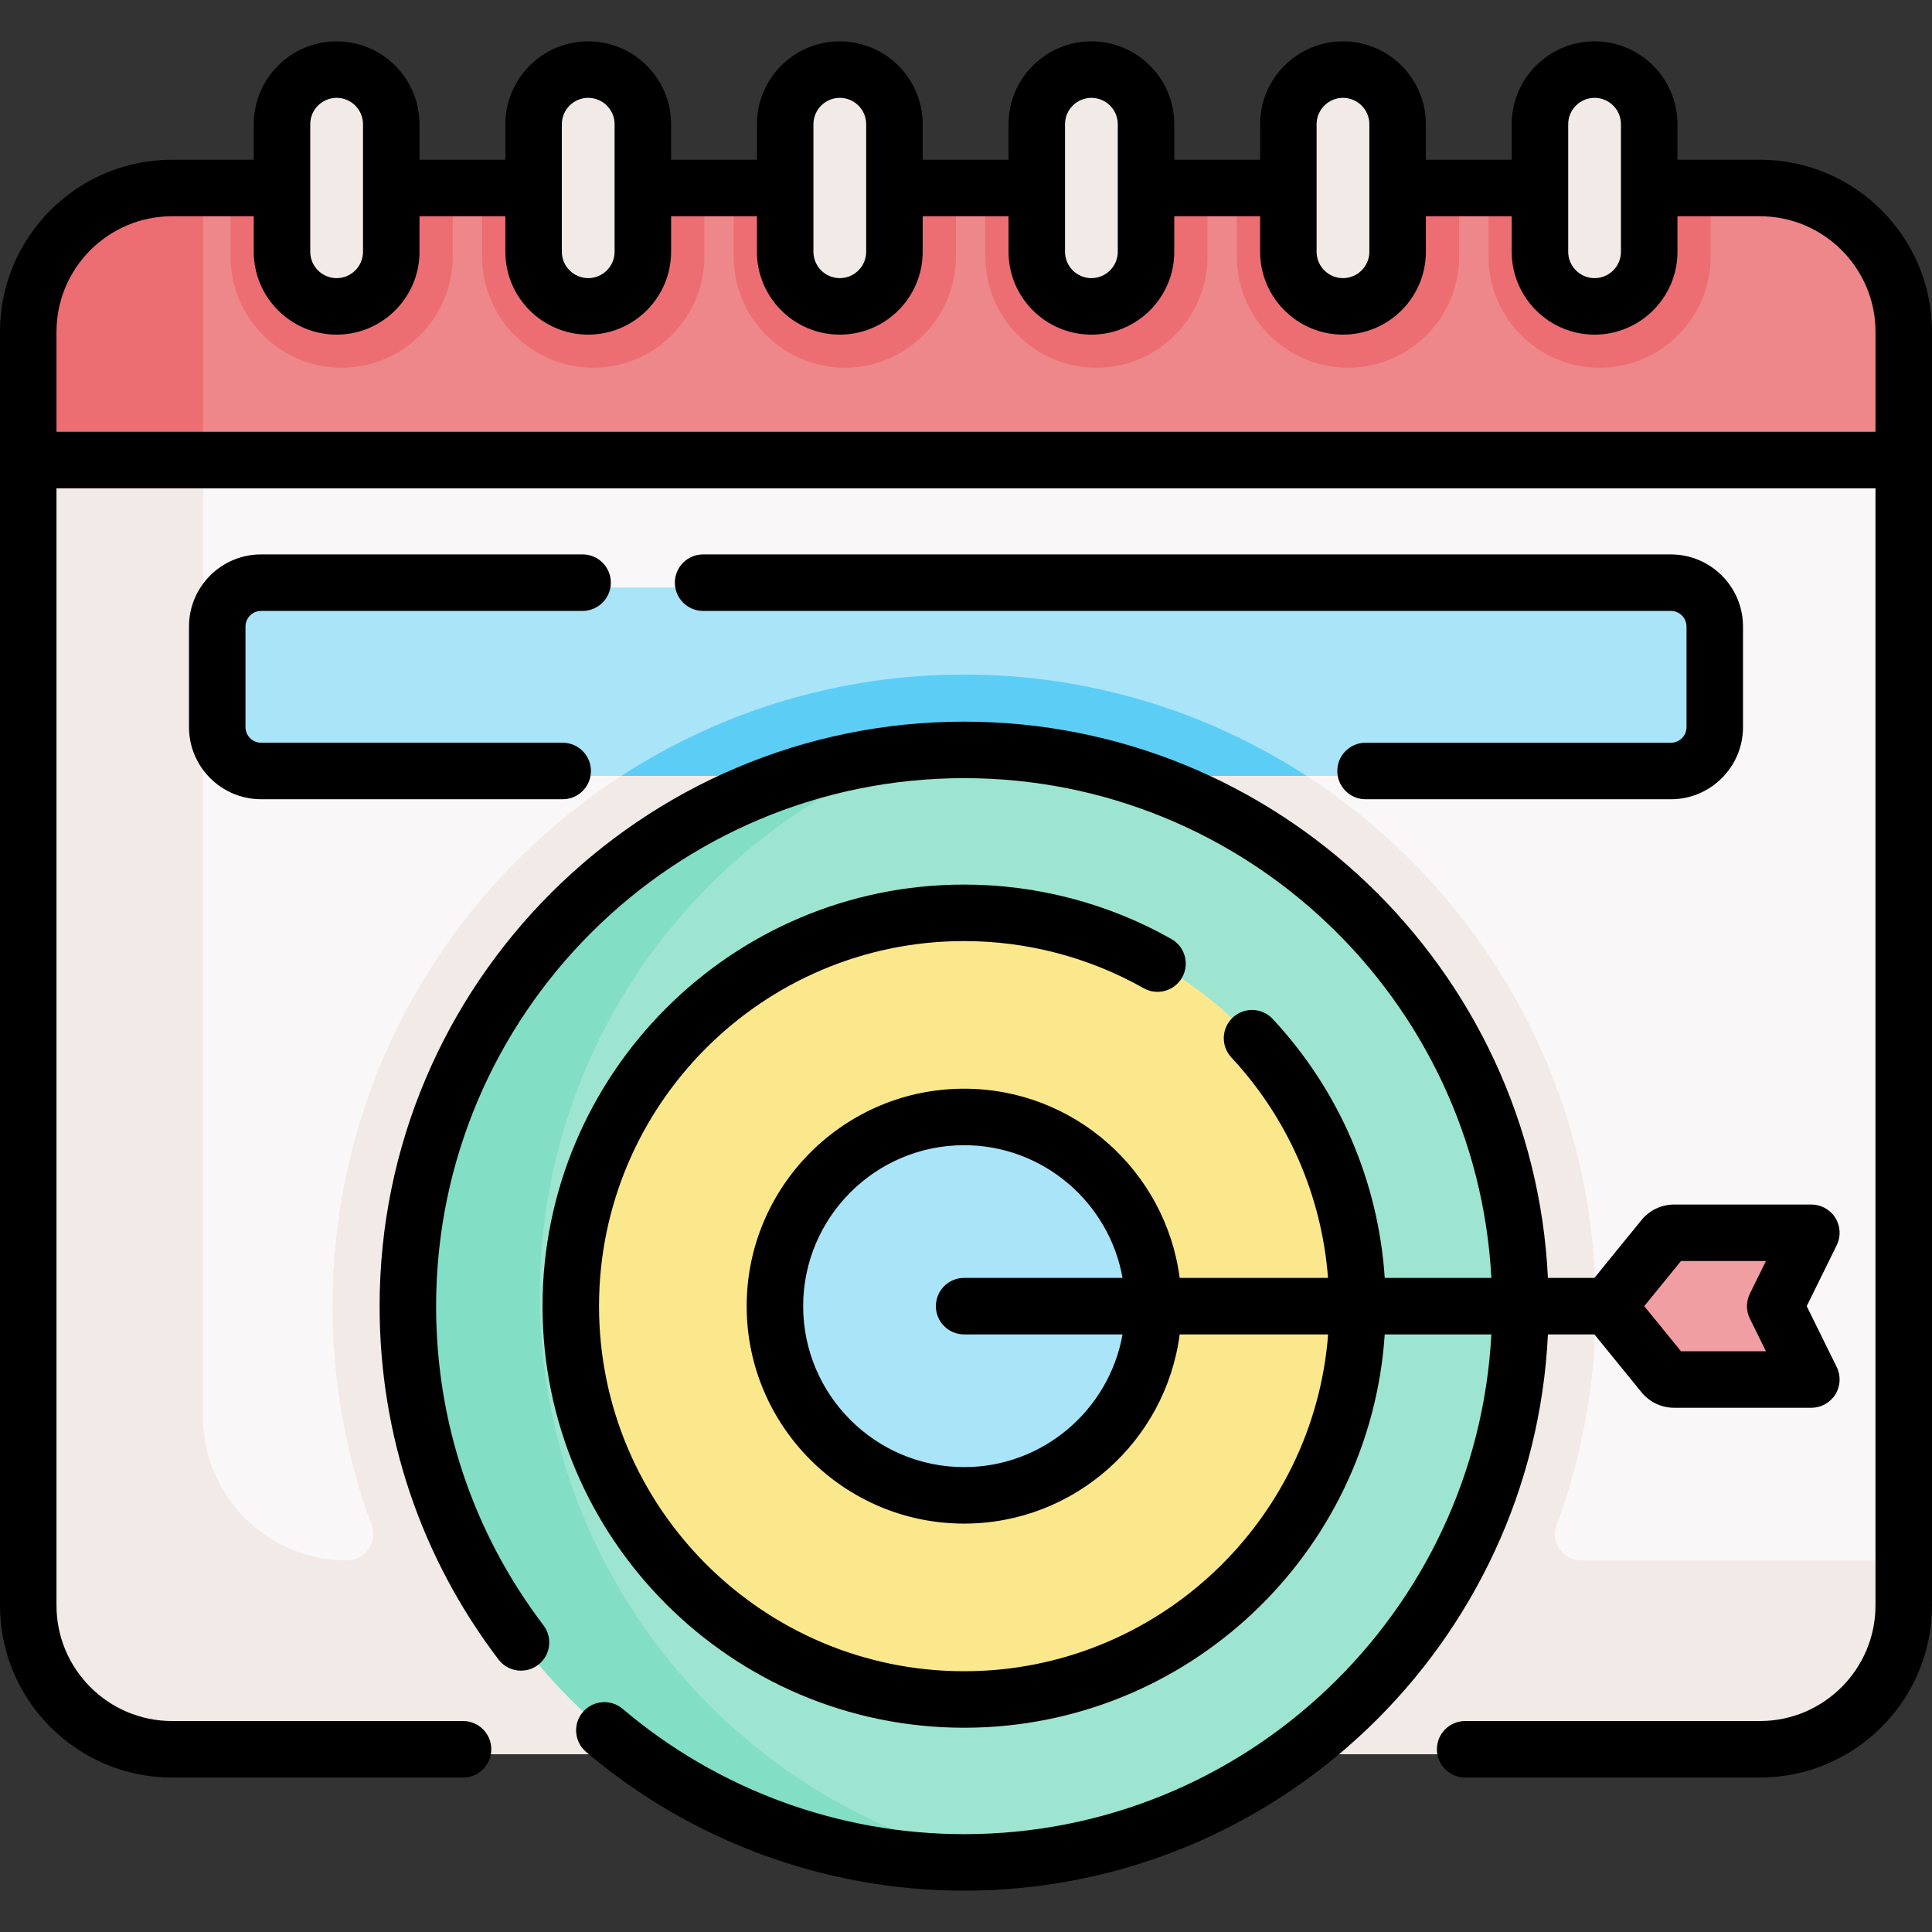 <svg id="Capa_1" enable-background="new 0 0 512.955 512.955" height="512" viewBox="0 0 512.955 512.955" width="512" xmlns="http://www.w3.org/2000/svg"><rect x="0" y="0" width="512.955" height="512.955" fill="#333333" stroke="none"/><g><g><path d="m468.594 51.203h-421.58c-21.09 0-38.19 17.1-38.19 38.19v34.05l33.777 49.689h438.758l25.425-49.689v-34.05c0-21.09-17.1-38.19-38.19-38.19z" fill="#ee878a"/><path d="m53.887 51.203h-6.873c-21.09 0-38.19 17.1-38.19 38.19v34.05l33.777 49.689h11.286z" fill="#ec6e73"/><g id="XMLID_227_"><g><path d="m506.784 123.443v304.11c0 21.09-17.1 38.19-38.19 38.19h-421.58c-21.09 0-38.19-17.1-38.19-38.19v-304.11z" fill="#f9f7f7"/></g></g><g><path d="m90.703 97.642c16.268 0 29.503-13.235 29.503-29.503v-16.936h-59.006v16.936c0 16.268 13.235 29.503 29.503 29.503z" fill="#ec6e73"/><path d="m90.703 82.643c-8.01 0-14.503-6.493-14.503-14.503v-33.863c0-8.01 6.493-14.503 14.503-14.503 8.01 0 14.503 6.493 14.503 14.503v33.862c.001 8.01-6.493 14.504-14.503 14.504z" fill="#f2eae7"/><path d="m157.502 97.642c16.268 0 29.503-13.235 29.503-29.503v-16.936h-59.007v16.936c0 16.268 13.236 29.503 29.504 29.503z" fill="#ec6e73"/><path d="m157.502 82.643c-8.01 0-14.503-6.493-14.503-14.503v-33.863c0-8.01 6.493-14.503 14.503-14.503 8.01 0 14.503 6.493 14.503 14.503v33.862c0 8.01-6.493 14.504-14.503 14.504z" fill="#f2eae7"/><path d="m224.3 97.642c16.268 0 29.503-13.235 29.503-29.503v-16.936h-59.007v16.936c.001 16.268 13.236 29.503 29.504 29.503z" fill="#ec6e73"/><path d="m224.3 82.643c-8.01 0-14.503-6.493-14.503-14.503v-33.863c0-8.01 6.493-14.503 14.503-14.503 8.01 0 14.503 6.493 14.503 14.503v33.862c0 8.01-6.493 14.504-14.503 14.504z" fill="#f2eae7"/><path d="m291.098 97.642c16.269 0 29.504-13.235 29.504-29.503v-16.936h-59.007v16.936c0 16.268 13.235 29.503 29.503 29.503z" fill="#ec6e73"/><path d="m291.098 82.643c-8.01 0-14.503-6.493-14.503-14.503v-33.863c0-8.01 6.493-14.503 14.503-14.503 8.01 0 14.503 6.493 14.503 14.503v33.862c.001 8.01-6.493 14.504-14.503 14.504z" fill="#f2eae7"/><path d="m357.897 97.642c16.268 0 29.503-13.235 29.503-29.503v-16.936h-59.006v16.936c0 16.268 13.235 29.503 29.503 29.503z" fill="#ec6e73"/><path d="m357.897 82.643c-8.01 0-14.503-6.493-14.503-14.503v-33.863c0-8.01 6.493-14.503 14.503-14.503 8.01 0 14.503 6.493 14.503 14.503v33.862c0 8.01-6.493 14.504-14.503 14.504z" fill="#f2eae7"/><path d="m424.695 97.642c16.269 0 29.504-13.235 29.504-29.503v-16.936h-59.007v16.936c0 16.268 13.235 29.503 29.503 29.503z" fill="#ec6e73"/><path d="m424.695 82.643c-8.01 0-14.503-6.493-14.503-14.503v-33.863c0-8.01 6.493-14.503 14.503-14.503 8.01 0 14.503 6.493 14.503 14.503v33.862c0 8.01-6.493 14.504-14.503 14.504z" fill="#f2eae7"/><path d="m413.244 404.965c7.388-19.891 11.11-41.547 10.318-64.152-3.086-88.084-74.76-159.216-162.864-161.649-94.61-2.612-172.409 73.592-172.409 167.624 0 20.407 3.674 39.968 10.383 58.069 1.695 4.573-1.622 9.443-6.5 9.443h-.095c-21.092 0-38.19-17.098-38.19-38.19v-252.667h-45.063v304.11c0 21.092 17.098 38.19 38.19 38.19h421.58c21.092 0 38.19-17.098 38.19-38.19v-13.253h-87.004c-4.83 0-8.218-4.808-6.536-9.335z" fill="#f2eae7"/><path d="m444.951 205.999h-374.294c-6.435 0-11.652-5.217-11.652-11.652v-26.702c0-6.435 5.217-11.652 11.652-11.652h374.293c6.435 0 11.652 5.217 11.652 11.652v26.702c0 6.435-5.216 11.652-11.651 11.652z" fill="#a9e4f9"/><path d="m346.893 205.999c-24.997-16.216-54.535-25.961-86.196-26.836-35.304-.975-68.265 9.03-95.719 26.836z" fill="#5ccef6"/><circle cx="255.978" cy="346.788" fill="#9de5d1" r="147.689"/><path d="m143.312 343.923c0-66.031 41.549-122.362 99.922-144.283-75.596 6.465-134.945 69.877-134.945 147.147 0 81.566 66.123 147.689 147.689 147.689 2.577 0 5.137-.067 7.682-.198-68.87-15.377-120.348-76.85-120.348-150.355z" fill="#82dec5"/><circle cx="255.978" cy="346.788" fill="#fbe88c" r="104.432"/><circle cx="255.978" cy="346.788" fill="#a9e4f9" r="50.235"/></g><path d="m476.973 366.268h-32.469c-1.113 0-2.166-.501-2.868-1.364l-11.19-13.747c-2.072-2.545-2.072-6.194 0-8.739l11.19-13.747c.702-.863 1.756-1.364 2.868-1.364h32.286c1.906 0 3.151 2.001 2.308 3.711l-7.77 15.77 7.851 15.934c.806 1.634-.384 3.546-2.206 3.546z" fill="#f09ea2"/></g><g><path d="m467.269 42.413h-21.896v-9.432c0-12.133-9.871-22.003-22.003-22.003s-22.003 9.87-22.003 22.003v9.432h-22.792v-9.432c0-12.133-9.871-22.003-22.003-22.003s-22.003 9.87-22.003 22.003v9.432h-22.792v-9.432c0-12.133-9.871-22.003-22.003-22.003s-22.003 9.87-22.003 22.003v9.432h-22.792v-9.432c0-12.133-9.871-22.003-22.003-22.003s-22.003 9.87-22.003 22.003v9.432h-22.792v-9.432c0-12.133-9.871-22.003-22.003-22.003s-22.003 9.87-22.003 22.003v9.432h-22.795v-9.432c0-12.133-9.871-22.003-22.003-22.003s-22.003 9.87-22.003 22.003v9.432h-21.687c-25.192 0-45.687 20.494-45.687 45.685v338.158c0 25.191 20.495 45.686 45.687 45.686h77.258c4.142 0 7.5-3.357 7.5-7.5s-3.358-7.5-7.5-7.5h-77.258c-16.92 0-30.687-13.766-30.687-30.686v-296.612h482.955v296.612c0 16.92-13.766 30.686-30.687 30.686h-78.258c-4.142 0-7.5 3.357-7.5 7.5s3.358 7.5 7.5 7.5h78.258c25.192 0 45.687-20.494 45.687-45.686v-338.158c0-25.191-20.495-45.685-45.686-45.685zm-50.904-9.432c0-3.861 3.142-7.003 7.003-7.003s7.003 3.142 7.003 7.003v33.862c0 3.861-3.142 7.003-7.003 7.003s-7.003-3.142-7.003-7.003zm-66.798 0c0-3.861 3.142-7.003 7.003-7.003s7.003 3.142 7.003 7.003v33.862c0 3.861-3.142 7.003-7.003 7.003s-7.003-3.142-7.003-7.003zm-66.798 0c0-3.861 3.142-7.003 7.003-7.003s7.003 3.142 7.003 7.003v33.862c0 3.861-3.142 7.003-7.003 7.003s-7.003-3.142-7.003-7.003zm-66.799 0c0-3.861 3.142-7.003 7.003-7.003s7.003 3.142 7.003 7.003v33.862c0 3.861-3.142 7.003-7.003 7.003s-7.003-3.142-7.003-7.003zm-66.798 0c0-3.861 3.142-7.003 7.003-7.003s7.003 3.142 7.003 7.003v33.862c0 3.861-3.142 7.003-7.003 7.003s-7.003-3.142-7.003-7.003zm-66.798 0c0-3.861 3.142-7.003 7.003-7.003s7.003 3.142 7.003 7.003v33.862c0 3.861-3.142 7.003-7.003 7.003s-7.003-3.142-7.003-7.003zm-67.374 81.663v-26.546c0-16.92 13.766-30.686 30.687-30.686h21.687v9.431c0 12.133 9.871 22.003 22.003 22.003s22.003-9.87 22.003-22.003v-9.431h22.792v9.431c0 12.133 9.871 22.003 22.003 22.003s22.003-9.87 22.003-22.003v-9.431h22.792v9.431c0 12.133 9.871 22.003 22.003 22.003s22.003-9.87 22.003-22.003v-9.431h22.792v9.431c0 12.133 9.871 22.003 22.003 22.003s22.003-9.87 22.003-22.003v-9.431h22.792v9.431c0 12.133 9.871 22.003 22.003 22.003s22.003-9.87 22.003-22.003v-9.431h22.792v9.431c0 12.133 9.871 22.003 22.003 22.003s22.003-9.87 22.003-22.003v-9.431h21.896c16.92 0 30.687 13.766 30.687 30.686v26.546z"/><path d="m443.624 197.203h-81.063c-4.142 0-7.5 3.357-7.5 7.5s3.358 7.5 7.5 7.5h81.063c10.561 0 19.152-8.591 19.152-19.151v-26.702c0-10.561-8.591-19.151-19.152-19.151h-256.945c-4.142 0-7.5 3.357-7.5 7.5s3.358 7.5 7.5 7.5h256.945c2.29 0 4.152 1.862 4.152 4.151v26.702c0 2.288-1.862 4.151-4.152 4.151z"/><path d="m69.331 162.198h85.347c4.142 0 7.5-3.357 7.5-7.5s-3.358-7.5-7.5-7.5h-85.347c-10.561 0-19.152 8.591-19.152 19.151v26.702c0 10.561 8.591 19.151 19.152 19.151h80.063c4.142 0 7.5-3.357 7.5-7.5s-3.358-7.5-7.5-7.5h-80.063c-2.29 0-4.152-1.862-4.152-4.151v-26.702c0-2.289 1.863-4.151 4.152-4.151z"/><path d="m423.323 354.288 12.497 15.353c2.136 2.623 5.301 4.128 8.684 4.128h36.423c2.591 0 5-1.338 6.368-3.538 1.369-2.201 1.505-4.952.359-7.276l-7.965-16.166 7.965-16.166c1.146-2.324 1.01-5.075-.359-7.276-1.369-2.2-3.777-3.538-6.368-3.538h-36.423c-3.383 0-6.548 1.505-8.685 4.129l-12.496 15.352h-12.341c-3.926-82.103-71.948-147.689-155.005-147.689-85.571 0-155.189 69.617-155.189 155.189 0 34.2 10.916 66.64 31.568 93.813 2.507 3.298 7.213 3.938 10.509 1.434 3.298-2.507 3.939-7.212 1.433-10.51-18.651-24.542-28.51-53.843-28.51-84.737 0-77.301 62.889-140.189 140.189-140.189 74.784 0 136.076 58.862 139.987 132.689h-28.309c-1.704-25.634-12.112-49.811-29.746-68.751-2.823-3.032-7.569-3.2-10.6-.379-3.031 2.822-3.201 7.568-.378 10.6 15.039 16.153 23.987 36.708 25.665 58.53h-39.388c-3.69-28.302-27.94-50.235-57.232-50.235-31.835 0-57.735 25.9-57.735 57.735s25.9 57.735 57.735 57.735c29.292 0 53.542-21.933 57.232-50.235h39.412c-3.841 49.957-45.719 89.432-96.644 89.432-53.448 0-96.932-43.483-96.932-96.932s43.483-96.932 96.932-96.932c16.712 0 33.189 4.325 47.652 12.508 3.605 2.039 8.182.771 10.221-2.834s.771-8.182-2.834-10.221c-16.711-9.455-35.744-14.453-55.039-14.453-61.719 0-111.932 50.212-111.932 111.932s50.212 111.932 111.932 111.932c59.198 0 107.802-46.196 111.674-104.432h28.313c-3.911 73.827-65.203 132.689-139.987 132.689-33.187 0-65.385-11.816-90.662-33.272-3.158-2.682-7.891-2.294-10.571.864-2.681 3.158-2.293 7.891.864 10.571 27.985 23.755 63.63 36.837 100.369 36.837 83.057 0 151.078-65.587 155.005-147.689h12.342zm22.988-19.481h22.56l-4.27 8.666c-1.03 2.09-1.03 4.539 0 6.629l4.27 8.666h-22.56l-9.752-11.98zm-190.333 54.716c-23.564 0-42.735-19.171-42.735-42.735s19.171-42.735 42.735-42.735c21.004 0 38.505 15.237 42.062 35.235h-42.062c-4.142 0-7.5 3.357-7.5 7.5s3.358 7.5 7.5 7.5h42.062c-3.557 19.998-21.058 35.235-42.062 35.235z"/></g></g></svg>